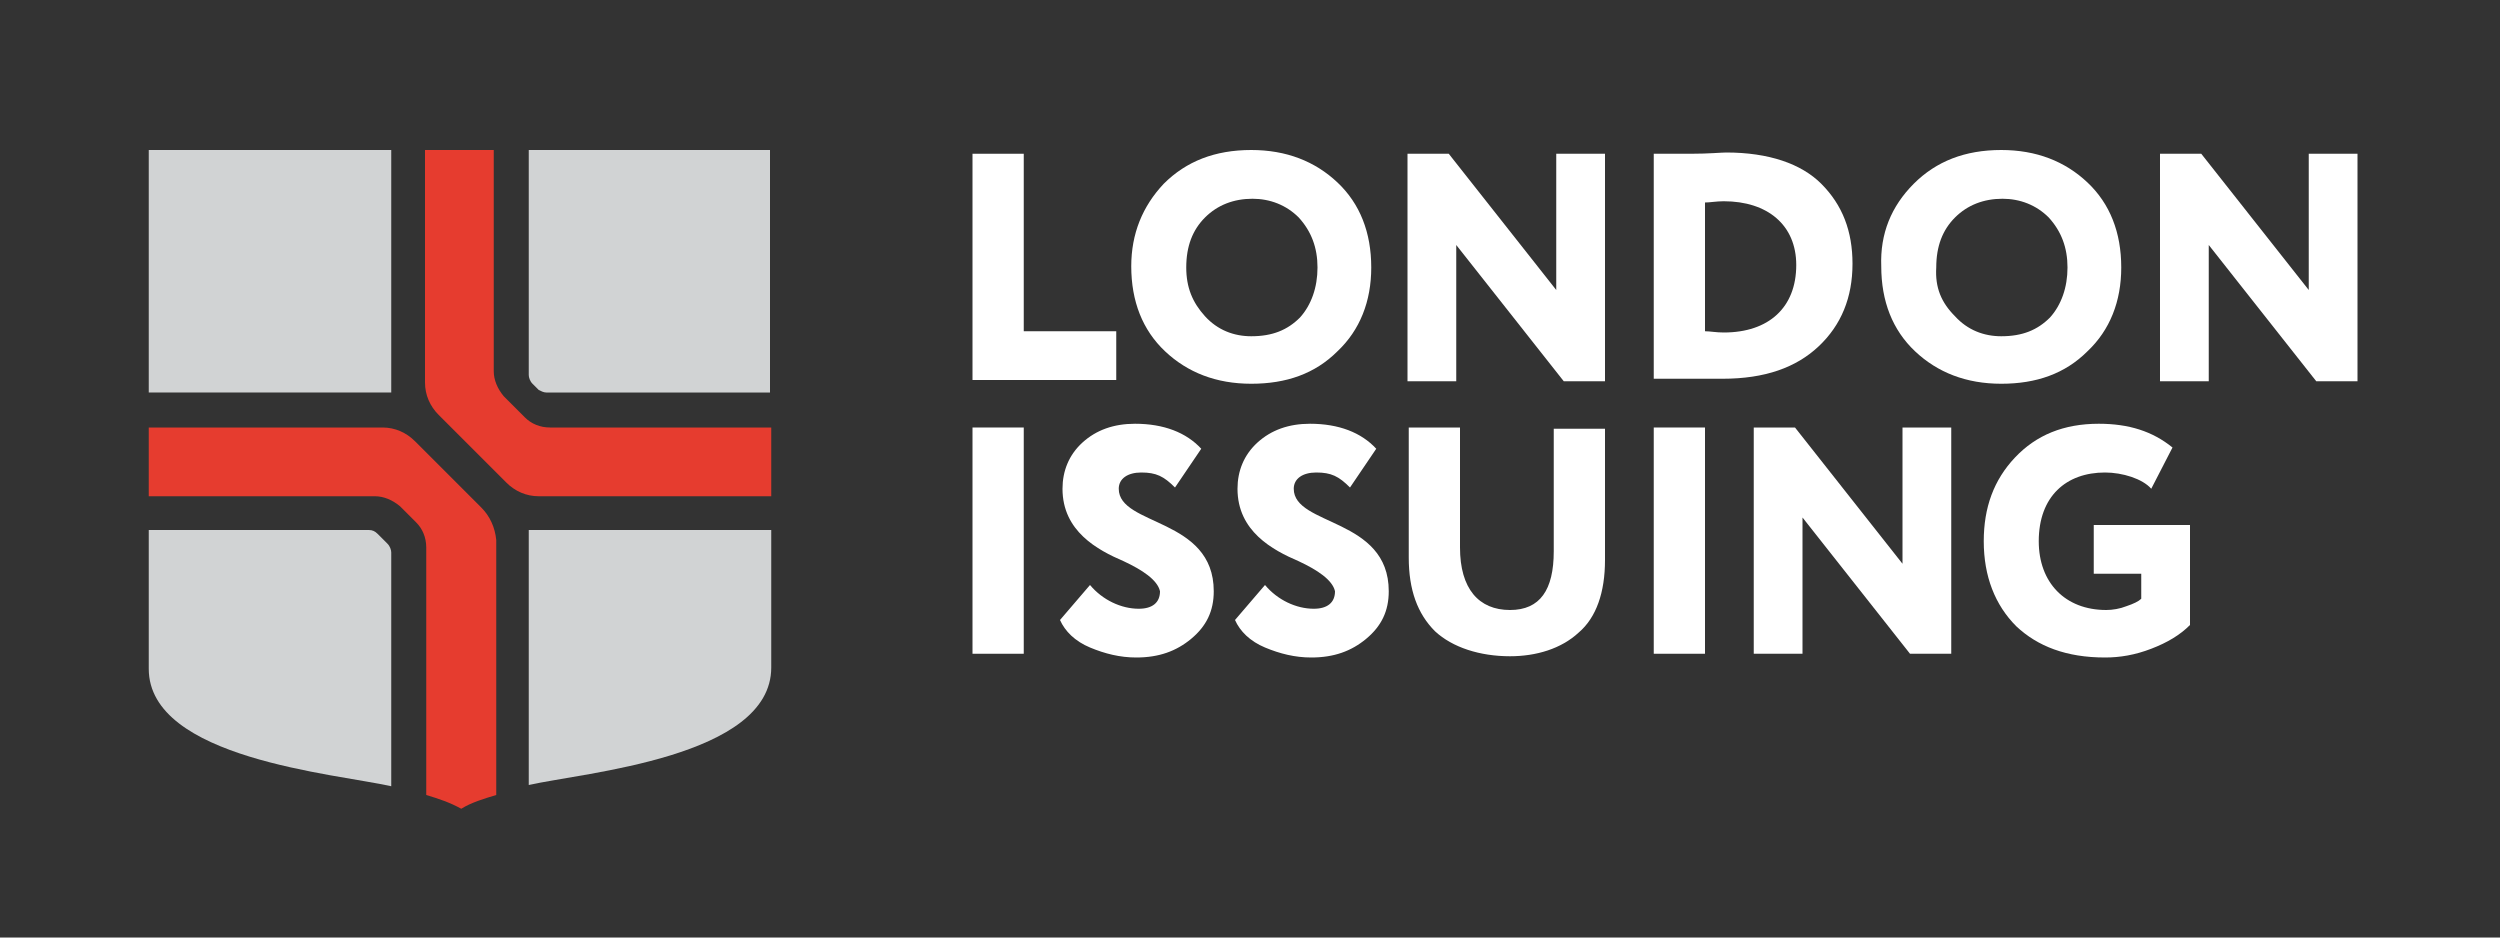 <?xml version="1.0" encoding="utf-8"?>
<!-- Generator: Adobe Illustrator 19.2.1, SVG Export Plug-In . SVG Version: 6.00 Build 0)  -->
<svg version="1.1" id="Layer_1" xmlns="http://www.w3.org/2000/svg" xmlns:xlink="http://www.w3.org/1999/xlink" x="0px" y="0px"
	 viewBox="0 0 200 75" style="enable-background:new 0 0 200 75;" xml:space="preserve">
<rect x="0" y="0" width="200" height="75" fill="#333333" stroke="none"/>
<style type="text/css">
	.st0{fill:#FFFFFF;}
	.st1{fill:#041E41;}
	.st2{fill:#F38B00;}
	.st3{fill:none;}
	.st4{fill:none;stroke:#FFFFFF;stroke-miterlimit:10;}
	.st5{fill:none;stroke:#FFFFFF;stroke-miterlimit:10;stroke-dasharray:4.046,4.046;}
	.st6{fill:none;stroke:#FFFFFF;stroke-miterlimit:10;stroke-dasharray:4.045,4.045;}
	.st7{fill:none;stroke:#FFFFFF;stroke-miterlimit:10;stroke-dasharray:4.037,4.037;}
	.st8{fill:none;stroke:#FFFFFF;stroke-miterlimit:10;stroke-dasharray:4.057,4.057;}
	.st9{fill:none;stroke:#FFFFFF;stroke-miterlimit:10;stroke-dasharray:3.993,3.993;}
	.st10{fill:none;stroke:#FFFFFF;stroke-miterlimit:10;stroke-dasharray:3.972,3.972;}
	.st11{fill:none;stroke:#FFFFFF;stroke-miterlimit:10;stroke-dasharray:4.113,4.113;}
	.st12{fill:none;stroke:#FFFFFF;stroke-miterlimit:10;stroke-dasharray:4.008,4.008;}
	.st13{fill:#3E8EDE;}
	.st14{fill:none;stroke:#FFFFFF;stroke-miterlimit:10;stroke-dasharray:4.176,4.176;}
	.st15{fill:#D60057;}
	.st16{fill:none;stroke:#FFFFFF;stroke-miterlimit:10;stroke-dasharray:4.002,4.002;}
	.st17{fill:#93397F;}
	.st18{fill:#009877;}
	.st19{fill:none;stroke:#CACFD0;stroke-miterlimit:10;}
	.st20{fill:#D1D3D4;}
	.st21{fill:#E63C2F;}
	.st22{fill:#FFFFFF;stroke:#FFFFFF;stroke-width:0.5;stroke-miterlimit:10;}
	.st23{clip-path:url(#SVGID_2_);fill:none;stroke:#FFFFFF;stroke-width:2;stroke-miterlimit:10;}
	.st24{fill:none;stroke:#FFFFFF;stroke-width:2;stroke-miterlimit:10;}
	.st25{clip-path:url(#SVGID_4_);fill:none;stroke:#FFFFFF;stroke-width:2;stroke-miterlimit:10;}
	.st26{clip-path:url(#SVGID_6_);fill:none;stroke:#FFFFFF;stroke-width:2;stroke-miterlimit:10;}
	.st27{clip-path:url(#SVGID_8_);fill:none;stroke:#FFFFFF;stroke-width:2;stroke-miterlimit:10;}
	.st28{clip-path:url(#SVGID_10_);fill:none;stroke:#FFFFFF;stroke-width:2;stroke-miterlimit:10;}
	.st29{clip-path:url(#SVGID_12_);fill:none;stroke:#FFFFFF;stroke-width:2;stroke-miterlimit:10;}
	.st30{clip-path:url(#SVGID_14_);fill:none;stroke:#FFFFFF;stroke-width:2;stroke-miterlimit:10;}
	.st31{clip-path:url(#SVGID_16_);fill:none;stroke:#FFFFFF;stroke-width:2;stroke-miterlimit:10;}
	.st32{clip-path:url(#SVGID_24_);fill:none;stroke:#FFFFFF;stroke-width:2;stroke-miterlimit:10;}
	.st33{clip-path:url(#SVGID_26_);fill:none;stroke:#FFFFFF;stroke-width:2;stroke-miterlimit:10;}
	.st34{clip-path:url(#SVGID_28_);fill:none;stroke:#FFFFFF;stroke-width:2;stroke-miterlimit:10;}
	.st35{clip-path:url(#SVGID_30_);fill:none;stroke:#FFFFFF;stroke-width:2;stroke-miterlimit:10;}
	.st36{clip-path:url(#SVGID_32_);fill:none;stroke:#FFFFFF;stroke-width:2;stroke-miterlimit:10;}
	.st37{clip-path:url(#SVGID_34_);fill:none;stroke:#FFFFFF;stroke-width:2;stroke-miterlimit:10;}
	.st38{clip-path:url(#SVGID_36_);fill:none;stroke:#FFFFFF;stroke-width:2;stroke-miterlimit:10;}
	.st39{clip-path:url(#SVGID_38_);fill:none;stroke:#FFFFFF;stroke-width:2;stroke-miterlimit:10;}
	.st40{fill:none;stroke:#FFFFFF;stroke-miterlimit:10;stroke-dasharray:1,1;}
	.st41{fill-rule:evenodd;clip-rule:evenodd;fill:none;stroke:#FFFFFF;stroke-miterlimit:10;}
	.st42{clip-path:url(#SVGID_40_);fill:none;stroke:#FFFFFF;stroke-width:2;stroke-miterlimit:10;}
	.st43{clip-path:url(#SVGID_42_);fill:none;stroke:#FFFFFF;stroke-width:2;stroke-miterlimit:10;}
	.st44{clip-path:url(#SVGID_44_);fill:none;stroke:#FFFFFF;stroke-miterlimit:10;}
	.st45{fill:none;stroke:#FFFFFF;stroke-miterlimit:10;stroke-dasharray:5.035,5.035;}
	.st46{clip-path:url(#SVGID_46_);fill:none;stroke:#FFFFFF;stroke-miterlimit:10;}
	.st47{clip-path:url(#SVGID_49_);}
	.st48{clip-path:url(#SVGID_53_);}
	.st49{clip-path:url(#SVGID_54_);fill:none;stroke:#FFFFFF;stroke-width:2;stroke-miterlimit:10;}
</style>
<g>
	<path class="st0" d="M77.8,30.5V12.3h4.1v14.2h7.4v3.9H77.8z"/>
	<path class="st0" d="M93.1,14.7c1.8-1.8,4.1-2.7,7-2.7c2.8,0,5.1,0.9,6.9,2.6c1.8,1.7,2.7,4,2.7,6.8c0,2.7-0.9,5-2.7,6.7
		c-1.8,1.8-4.1,2.6-6.9,2.6c-2.8,0-5.1-0.9-6.9-2.6c-1.8-1.7-2.7-4-2.7-6.8C90.5,18.7,91.4,16.5,93.1,14.7z M96.4,25.3
		c1,1.1,2.3,1.6,3.7,1.6c1.7,0,2.9-0.5,3.9-1.5c0.9-1,1.4-2.4,1.4-4c0-1.6-0.5-2.9-1.5-4c-1-1-2.3-1.5-3.7-1.5
		c-1.5,0-2.8,0.5-3.8,1.5c-1,1-1.5,2.3-1.5,4C94.9,23,95.4,24.2,96.4,25.3z"/>
	<path class="st0" d="M128.4,30.5h-3.3l-8.6-10.9v10.9h-3.9V12.3h3.3l8.6,10.9V12.3h3.9V30.5z"/>
	<path class="st0" d="M132.3,30.5V12.3h0.4c0.3,0,1.2,0,2.6,0c1.4,0,2.4-0.1,2.8-0.1c3.4,0,6,0.9,7.6,2.5c1.7,1.7,2.5,3.8,2.5,6.4
		c0,2.7-0.9,4.9-2.7,6.6c-1.8,1.7-4.3,2.6-7.7,2.6c-0.3,0-1,0-2.3,0c-1.2,0-2.2,0-2.8,0H132.3z M136.4,16.2v10.3
		c0.4,0,0.9,0.1,1.5,0.1c3.6,0,5.8-2,5.8-5.4c0-3.2-2.3-5.1-5.8-5.1C137.3,16.1,136.8,16.2,136.4,16.2z"/>
	<path class="st0" d="M153.1,14.7c1.8-1.8,4.1-2.7,7-2.7c2.8,0,5.1,0.9,6.9,2.6c1.8,1.7,2.7,4,2.7,6.8c0,2.7-0.9,5-2.7,6.7
		c-1.8,1.8-4.1,2.6-6.9,2.6c-2.8,0-5.1-0.9-6.9-2.6c-1.8-1.7-2.7-4-2.7-6.8C150.4,18.7,151.3,16.5,153.1,14.7z M156.4,25.3
		c1,1.1,2.3,1.6,3.7,1.6c1.7,0,2.9-0.5,3.9-1.5c0.9-1,1.4-2.4,1.4-4c0-1.6-0.5-2.9-1.5-4c-1-1-2.3-1.5-3.7-1.5
		c-1.5,0-2.8,0.5-3.8,1.5c-1,1-1.5,2.3-1.5,4C154.8,23,155.3,24.2,156.4,25.3z"/>
	<path class="st0" d="M188.6,30.5h-3.3l-8.6-10.9v10.9h-3.9V12.3h3.3l8.6,10.9V12.3h3.9V30.5z"/>
	<path class="st0" d="M77.8,52.3V34.2h4.1v18.1H77.8z"/>
	<path class="st0" d="M89.9,44.9C87.8,44,85,42.5,85,39.1c0-1.4,0.5-2.7,1.6-3.7c1.1-1,2.5-1.5,4.2-1.5c2.3,0,4.1,0.7,5.3,2L94,39
		c-0.9-0.9-1.5-1.2-2.7-1.2c-1.1,0-1.8,0.5-1.8,1.3c0,3,7.6,2.3,7.6,8.2c0,1.6-0.6,2.8-1.8,3.8c-1.2,1-2.6,1.5-4.4,1.5
		c-1.3,0-2.5-0.3-3.7-0.8c-1.2-0.5-2-1.3-2.4-2.2l2.4-2.8c1,1.2,2.5,1.9,3.9,1.9c1.1,0,1.7-0.5,1.7-1.4
		C92.6,46.4,91.4,45.6,89.9,44.9z"/>
	<path class="st0" d="M103.9,44.9c-2.1-0.9-4.9-2.4-4.9-5.8c0-1.4,0.5-2.7,1.6-3.7c1.1-1,2.5-1.5,4.2-1.5c2.3,0,4.1,0.7,5.3,2
		L108,39c-0.9-0.9-1.5-1.2-2.7-1.2c-1.1,0-1.8,0.5-1.8,1.3c0,3,7.6,2.3,7.6,8.2c0,1.6-0.6,2.8-1.8,3.8c-1.2,1-2.6,1.5-4.4,1.5
		c-1.3,0-2.5-0.3-3.7-0.8c-1.2-0.5-2-1.3-2.4-2.2l2.4-2.8c1,1.2,2.5,1.9,3.9,1.9c1.1,0,1.7-0.5,1.7-1.4
		C106.6,46.4,105.4,45.6,103.9,44.9z"/>
	<path class="st0" d="M128.4,34.2v10.6c0,2.6-0.7,4.6-2.1,5.8c-1.4,1.3-3.4,1.9-5.5,1.9c-2.4,0-4.6-0.7-6-2
		c-1.4-1.4-2.1-3.3-2.1-5.9V34.2h4.1v9.6c0,3.3,1.5,5,4,5c2.4,0,3.5-1.6,3.5-4.7v-9.8H128.4z"/>
	<path class="st0" d="M132.3,52.3V34.2h4.1v18.1H132.3z"/>
	<path class="st0" d="M156.1,52.3h-3.3l-8.6-10.9v10.9h-3.9V34.2h3.3l8.6,10.9V34.2h3.9V52.3z"/>
	<path class="st0" d="M167.5,45.9V42h7.7V50c-0.8,0.8-1.8,1.4-3.1,1.9c-1.3,0.5-2.5,0.7-3.7,0.7c-3.1,0-5.4-0.9-7.1-2.5
		c-1.7-1.7-2.6-4-2.6-6.8c0-2.7,0.8-4.9,2.5-6.7c1.7-1.8,3.9-2.7,6.7-2.7c2.4,0,4.3,0.6,5.9,1.9l-1.7,3.3c-0.7-0.8-2.3-1.3-3.7-1.3
		c-3.1,0-5.3,1.9-5.3,5.5c0,3.3,2.1,5.5,5.4,5.5c0.5,0,1.1-0.1,1.6-0.3c0.6-0.2,1-0.4,1.2-0.6v-2H167.5z"/>
</g>
<g>
	<g id="XMLID_1027_">
		<g id="XMLID_1034_">
			<rect x="11.9" y="12" class="st20" width="19.4" height="19.4"/>
		</g>
		<g id="XMLID_1032_">
			<path class="st20" d="M43.7,31.4h17.9V12H42.3v18c0,0.2,0.1,0.5,0.3,0.7l0.5,0.5C43.3,31.3,43.5,31.4,43.7,31.4z"/>
		</g>
		<g id="XMLID_1030_">
			<path class="st20" d="M42.3,42.5v20.3c4.4-1,19.4-2.2,19.4-9.4v-11H42.3z"/>
		</g>
		<g id="XMLID_1028_">
			<path class="st20" d="M11.9,42.5v11c0,7.2,15,8.4,19.4,9.4V44.2c0-0.2-0.1-0.5-0.3-0.7l-0.8-0.8c-0.2-0.2-0.4-0.3-0.7-0.3H11.9z"
				/>
		</g>
	</g>
	<path id="XMLID_712_" class="st21" d="M61.7,39.7l-18.6,0c-1,0-1.9-0.4-2.6-1.1l-5.4-5.4c-0.7-0.7-1.1-1.6-1.1-2.6V12h5.5v17.7
		c0,0.7,0.3,1.4,0.8,2l1.7,1.7c0.5,0.5,1.2,0.8,2,0.8h17.7V39.7z M38.5,40.6l-5.3-5.3c-0.7-0.7-1.6-1.1-2.6-1.1l-18.7,0v5.5H30
		c0.7,0,1.4,0.3,2,0.8l1.3,1.3c0.5,0.5,0.8,1.2,0.8,2l0,19.8c1,0.3,1.9,0.6,2.8,1.1c0.8-0.5,1.8-0.8,2.8-1.1V43.2
		C39.6,42.2,39.2,41.3,38.5,40.6z"/>
</g>
</svg>
